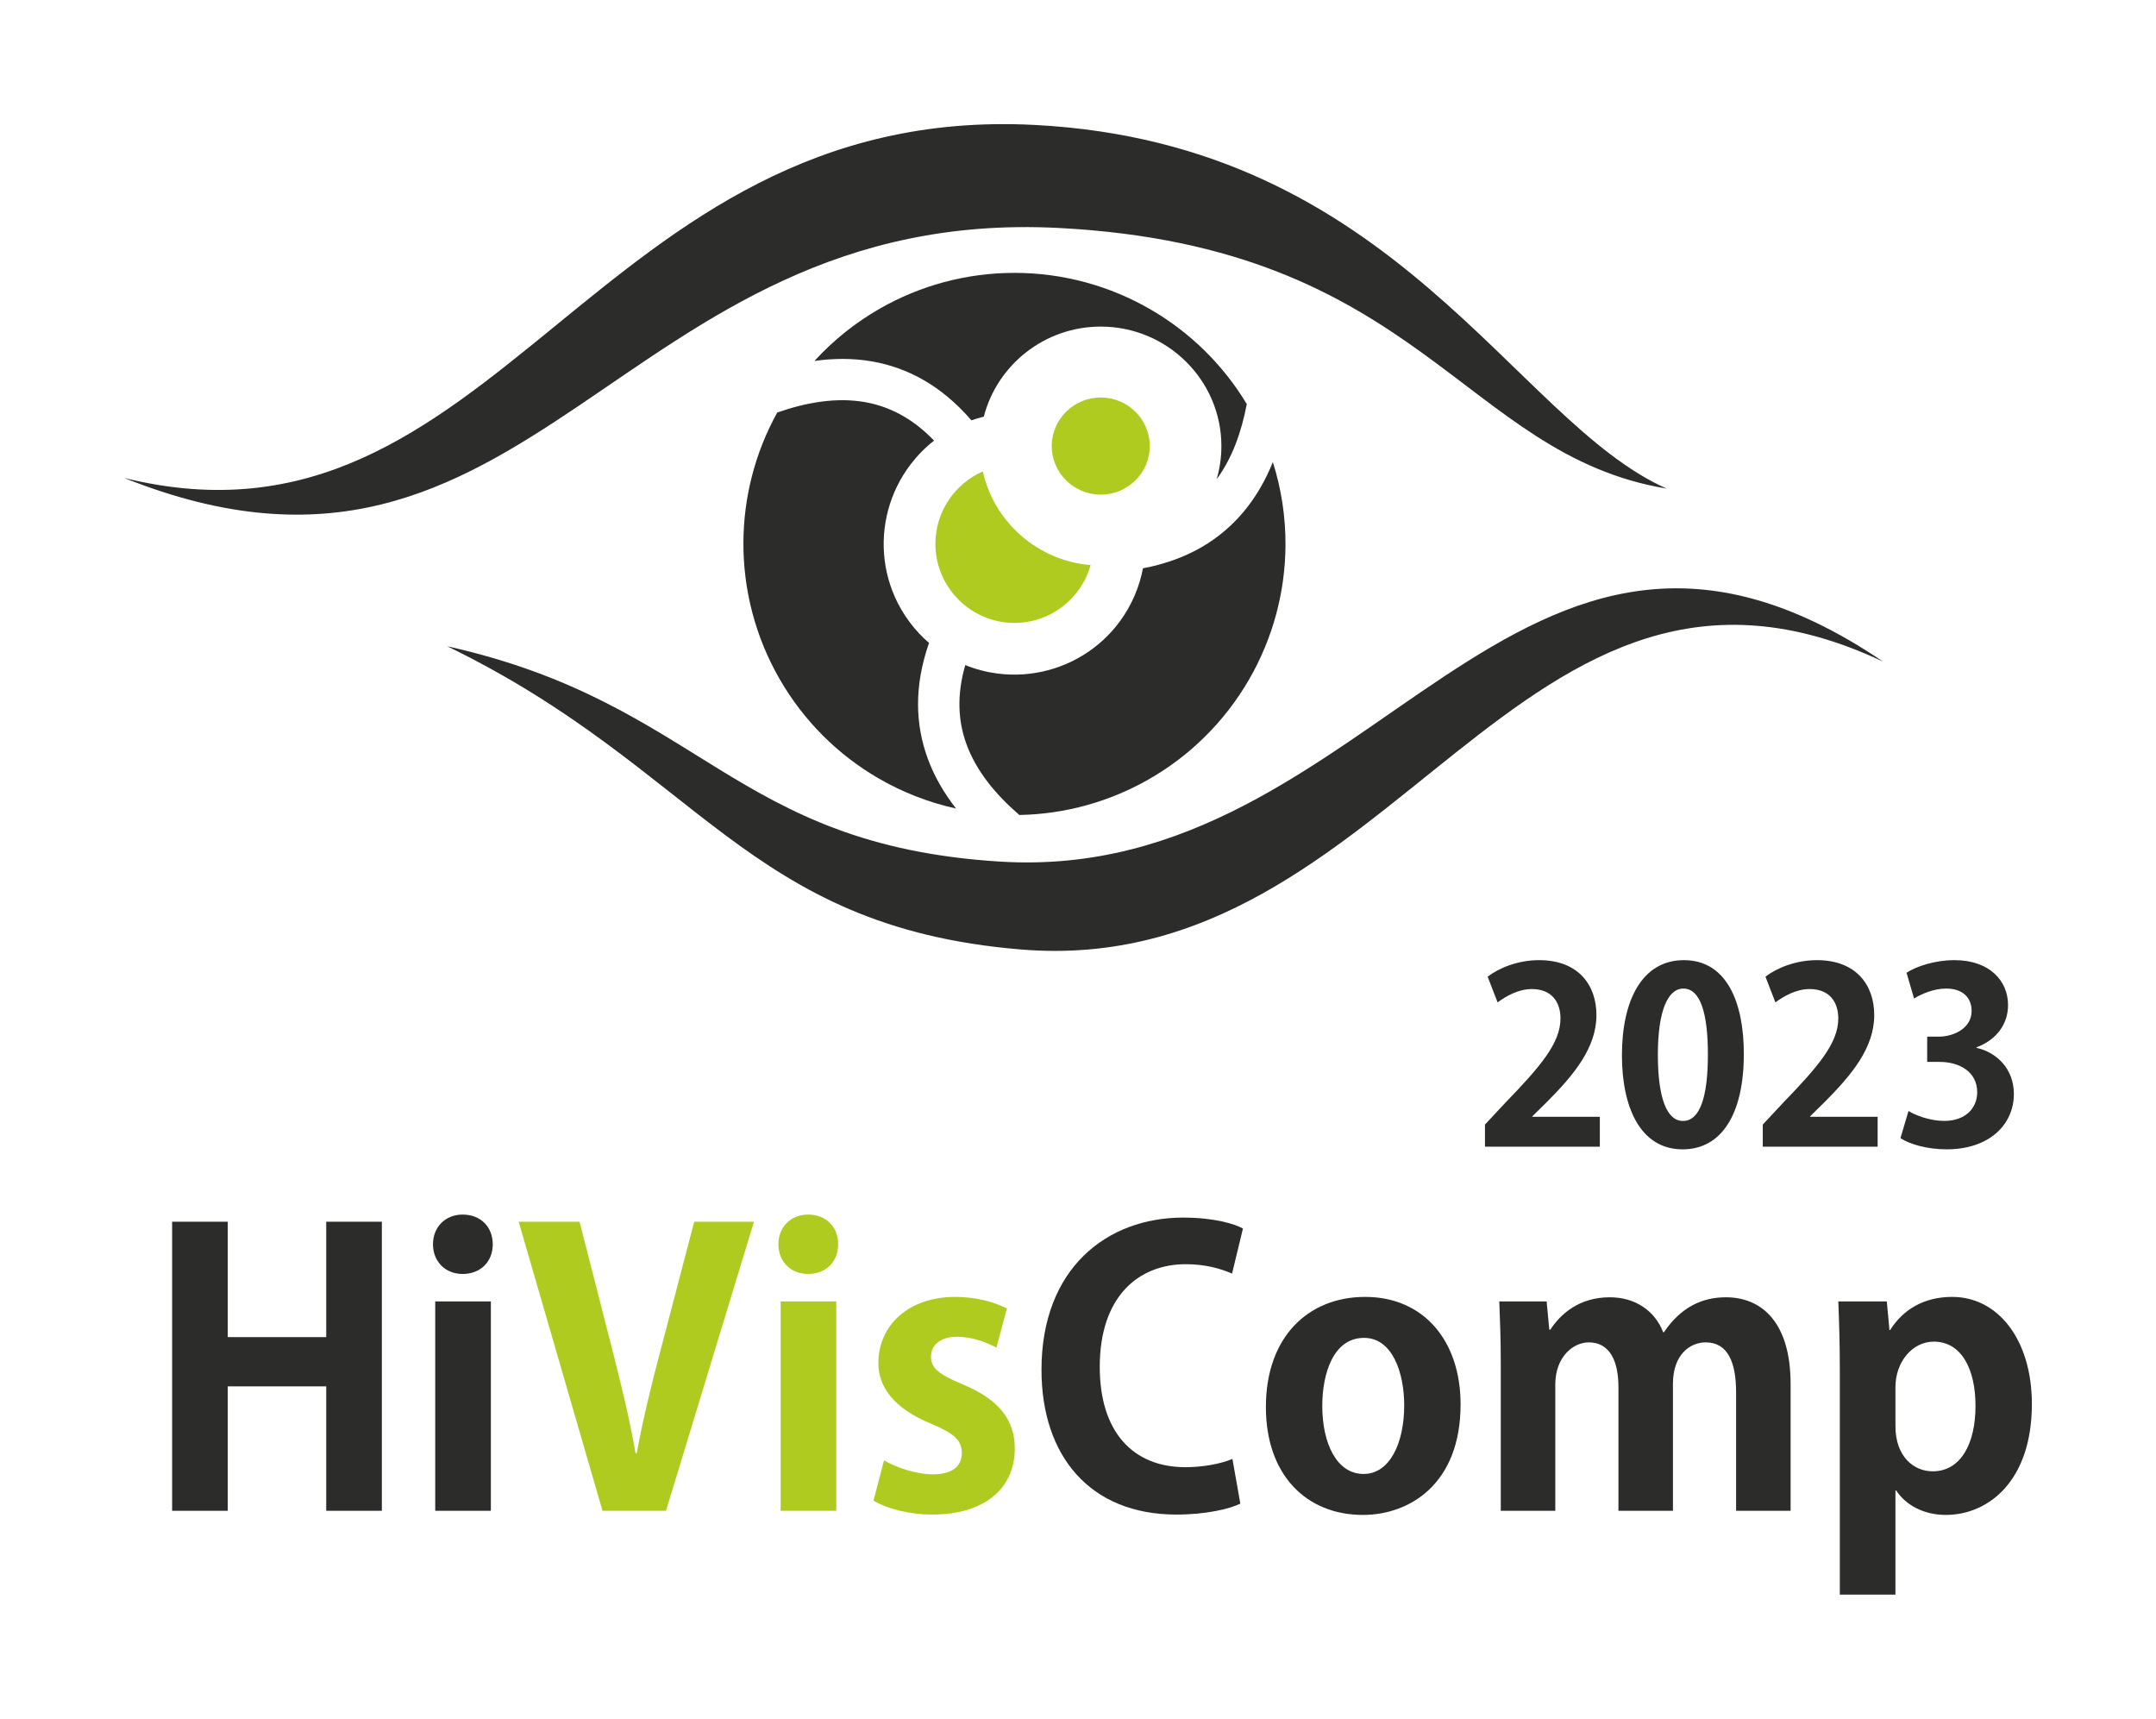 <?xml version="1.0" encoding="UTF-8" standalone="no"?>
<!-- Created with Inkscape (http://www.inkscape.org/) -->

<svg
   width="260.578"
   height="207.703"
   id="svg3267"
   version="1.1"
   inkscape:version="1.2.1 (9c6d41e410, 2022-07-14)"
   sodipodi:docname="hiviscomp2023.svg"
   inkscape:export-filename="hivis-logo-2017.jpg"
   inkscape:export-xdpi="96"
   inkscape:export-ydpi="96"
   xmlns:inkscape="http://www.inkscape.org/namespaces/inkscape"
   xmlns:sodipodi="http://sodipodi.sourceforge.net/DTD/sodipodi-0.dtd"
   xmlns="http://www.w3.org/2000/svg"
   xmlns:svg="http://www.w3.org/2000/svg"
   xmlns:rdf="http://www.w3.org/1999/02/22-rdf-syntax-ns#"
   xmlns:cc="http://creativecommons.org/ns#"
   xmlns:dc="http://purl.org/dc/elements/1.1/">
  <defs
     id="defs3269" />
  <sodipodi:namedview
     id="base"
     pagecolor="#ffffff"
     bordercolor="#666666"
     borderopacity="1.0"
     inkscape:pageopacity="0.0"
     inkscape:pageshadow="2"
     inkscape:zoom="5.6568542"
     inkscape:cx="112.87192"
     inkscape:cy="59.750524"
     inkscape:document-units="px"
     inkscape:current-layer="layer1"
     showgrid="false"
     fit-margin-top="15"
     fit-margin-left="15"
     fit-margin-right="15"
     fit-margin-bottom="15"
     showguides="true"
     inkscape:guide-bbox="true"
     inkscape:window-width="3840"
     inkscape:window-height="2091"
     inkscape:window-x="0"
     inkscape:window-y="32"
     inkscape:window-maximized="1"
     inkscape:showpageshadow="2"
     inkscape:pagecheckerboard="0"
     inkscape:deskcolor="#d1d1d1">
    <sodipodi:guide
       orientation="0,1"
       position="223.289,68.621"
       id="guide4092"
       inkscape:locked="false" />
    <sodipodi:guide
       orientation="0,1"
       position="224.388,90.803"
       id="guide4094"
       inkscape:locked="false" />
  </sodipodi:namedview>
  <g
     inkscape:label="Layer 1"
     inkscape:groupmode="layer"
     id="layer1"
     transform="translate(-114.168,-358.582)">
    <path
       inkscape:connector-curvature="0"
       style="fill:#2c2c2b;stroke:none"
       d="m 129.168,416.339 c 49.432,19.748 59.505,-32.974 112.975,-30.208 43.685,2.26 48.765,27.39 73.465,31.496 -18.516,-8.195 -32.709,-41.687 -76.392,-43.947 -53.471,-2.766 -64.927,53.781 -110.047,42.659 z"
       id="path14" />
    <path
       inkscape:connector-curvature="0"
       style="fill:#2c2c2b;stroke:none"
       d="m 341.759,438.534 c -44.72,-30.276 -61.175,27.011 -106.752,24.166 -32.385,-2.021 -35.968,-19.142 -66.784,-26.02 30.565,14.85 36.054,33.867 69.281,36.639 45.509,3.796 60.015,-55.625 104.255,-34.784 z"
       id="path16" />
    <path
       inkscape:connector-curvature="0"
       style="fill:#2c2c2b;stroke:none"
       d="m 219.572,402.259 c 4.275,0.748 8.367,2.902 12.001,7.119 0.492,-0.174 0.994,-0.323 1.501,-0.445 1.606,-6.244 7.34,-10.885 14.134,-10.885 8.031,0 14.581,6.486 14.581,14.438 0,1.391 -0.201,2.737 -0.575,4.012 1.88,-2.549 3,-5.709 3.643,-9.085 -2.874,-4.779 -6.878,-8.666 -11.56,-11.396 -4.925,-2.873 -10.606,-4.461 -16.519,-4.461 -5.808,0 -11.391,1.531 -16.255,4.31 -2.934,1.676 -5.609,3.809 -7.918,6.334 2.326,-0.328 4.661,-0.344 6.966,0.059 z"
       id="path18" />
    <path
       inkscape:connector-curvature="0"
       style="fill:#b0cb1f;stroke:none;fill-opacity:1"
       d="m 236.778,433.86 c 4.374,0 8.078,-2.965 9.204,-6.988 -6.423,-0.534 -11.682,-5.219 -13.024,-11.324 -3.371,1.479 -5.736,4.85 -5.736,8.756 0,5.263 4.294,9.556 9.556,9.556 z"
       id="path20" />
    <path
       inkscape:connector-curvature="0"
       style="fill:#2c2c2b;stroke:none"
       d="m 160.321,506.221 -6.724,0 0,13.946 -11.901,0 0,-13.946 -6.724,0 0,34.932 6.724,0 0,-15.036 11.901,0 0,15.036 6.724,0 0,-34.932 z"
       id="path22" />
    <path
       inkscape:connector-curvature="0"
       style="fill:#2c2c2b;stroke:none"
       d="m 173.722,508.946 c 0,-2.089 -1.454,-3.589 -3.635,-3.589 -2.089,0 -3.587,1.5 -3.587,3.589 0,2.045 1.452,3.589 3.587,3.589 2.09,0 3.635,-1.407 3.635,-3.589 z m -0.228,6.905 0,0 -6.724,0 0,25.302 6.724,0 0,-25.302 z"
       id="path24" />
    <path
       inkscape:connector-curvature="0"
       style="fill:#2c2c2b;stroke:none"
       d="m 263.122,534.886 c -1.363,0.59 -3.589,0.999 -5.678,0.999 -6.315,0 -10.357,-4.225 -10.357,-12.129 0,-8.45 4.634,-12.401 10.402,-12.401 2.408,0 4.225,0.544 5.588,1.135 l 1.317,-5.451 c -0.999,-0.545 -3.453,-1.317 -7.223,-1.317 -9.268,0 -17.126,6.178 -17.126,18.399 0,10.357 5.814,17.489 16.309,17.489 3.589,0 6.405,-0.681 7.723,-1.317 l -0.955,-5.405 z"
       id="path26" />
    <path
       inkscape:connector-curvature="0"
       style="fill:#2c2c2b;stroke:none"
       d="m 279.158,515.306 c -6.86,0 -11.992,4.816 -11.992,13.31 0,8.223 4.905,13.037 11.72,13.037 5.633,0 11.811,-3.725 11.811,-13.355 0,-7.678 -4.452,-12.992 -11.539,-12.992 z m 4.724,13.129 0,0 c 0,4.497 -1.726,8.268 -4.905,8.268 -3.271,0 -4.997,-3.725 -4.997,-8.223 0,-3.861 1.317,-8.223 5.043,-8.223 3.453,0 4.86,4.225 4.86,8.178 z"
       id="path28" />
    <path
       inkscape:connector-curvature="0"
       style="fill:#2c2c2b;stroke:none"
       d="m 330.582,525.8 c 0,-7.314 -3.408,-10.447 -7.814,-10.447 -2.816,0 -5.406,1.135 -7.495,4.224 l -0.091,0 c -1,-2.589 -3.361,-4.224 -6.45,-4.224 -3.771,0 -5.997,2.089 -7.179,3.906 l -0.136,0 -0.318,-3.408 -5.724,0 c 0.091,2.234 0.181,4.641 0.181,7.601 l 0,17.701 6.588,0 0,-15.248 c 0,-3.376 2.18,-5.103 4.043,-5.103 2.635,0 3.589,2.408 3.589,5.405 l 0,14.945 6.588,0 0,-15.354 c 0,-3.544 2.09,-4.996 3.953,-4.996 2.68,0 3.679,2.408 3.679,6.041 l 0,14.309 6.588,0 0,-15.354 z"
       id="path30" />
    <path
       inkscape:connector-curvature="0"
       style="fill:#2c2c2b;stroke:none"
       d="m 342.529,519.303 -0.318,-3.453 -5.861,0 c 0.091,2.317 0.182,4.997 0.182,8.269 l 0,27.165 6.723,0 0,-12.584 0.091,0 c 1.09,1.681 3.225,2.953 5.996,2.953 5.134,0 10.402,-4.088 10.402,-13.4 0,-7.769 -4.088,-12.947 -9.63,-12.947 -3.271,0 -5.86,1.409 -7.496,3.998 l -0.09,0 z m 0.726,6.905 0,0 c 0,-3.044 2.045,-5.496 4.634,-5.496 3.316,0 5.043,3.27 5.043,7.768 0,4.543 -1.771,7.904 -5.179,7.904 -2.271,0 -4.497,-1.771 -4.497,-5.45 l 0,-4.725 z"
       id="path32" />
    <path
       inkscape:connector-curvature="0"
       style="fill:#b0cb1f;stroke:none;fill-opacity:1"
       d="m 198.071,506.221 -4.043,15.445 c -1.09,4.089 -2.135,8.359 -2.908,12.537 l -0.136,0 c -0.728,-4.224 -1.772,-8.404 -2.817,-12.537 l -3.951,-15.445 -7.36,0 10.131,34.932 7.676,0 10.63,-34.932 -7.223,0 z"
       id="path34" />
    <path
       inkscape:connector-curvature="0"
       style="fill:#b0cb1f;stroke:none;fill-opacity:1"
       d="m 215.469,508.946 c 0,-2.089 -1.454,-3.589 -3.634,-3.589 -2.09,0 -3.589,1.5 -3.589,3.589 0,2.045 1.452,3.589 3.589,3.589 2.089,0 3.634,-1.407 3.634,-3.589 z m -0.228,6.905 0,0 -6.723,0 0,25.302 6.723,0 0,-25.302 z"
       id="path36" />
    <path
       inkscape:connector-curvature="0"
       style="fill:#b0cb1f;stroke:none;fill-opacity:1"
       d="m 235.866,516.715 c -1.454,-0.772 -3.679,-1.409 -6.269,-1.409 -5.633,0 -9.268,3.453 -9.268,7.995 0,2.771 1.726,5.451 6.451,7.36 2.771,1.18 3.634,1.999 3.634,3.542 0,1.545 -1.135,2.545 -3.498,2.545 -2.09,0 -4.588,-0.909 -5.905,-1.681 l -1.272,4.86 c 1.681,1 4.361,1.681 7.133,1.681 6.314,0 9.947,-3.18 9.947,-7.995 0,-3.498 -1.999,-5.951 -6.269,-7.723 -2.906,-1.226 -3.861,-1.954 -3.861,-3.361 0,-1.364 1.09,-2.408 3.135,-2.408 1.907,0 3.68,0.726 4.77,1.316 l 1.271,-4.724 z"
       id="path38" />
    <path
       inkscape:connector-curvature="0"
       style="fill:#b0cb1f;stroke:none;fill-opacity:1"
       d="m 247.208,418.355 c 3.264,0 5.926,-2.636 5.926,-5.869 0,-3.232 -2.663,-5.869 -5.926,-5.869 -3.265,0 -5.928,2.637 -5.928,5.869 0,3.232 2.663,5.869 5.928,5.869 z"
       id="path48" />
    <path
       inkscape:connector-curvature="0"
       style="fill:#2c2c2b;stroke:none"
       d="m 226.289,450.227 c -1.49,-4.075 -1.67,-8.696 0.164,-13.952 -0.411,-0.353 -0.805,-0.728 -1.179,-1.123 -0.828,-0.876 -1.565,-1.86 -2.19,-2.942 -2.178,-3.772 -2.618,-8.085 -1.569,-11.995 0.531,-1.984 1.452,-3.873 2.73,-5.54 0.805,-1.05 1.746,-2.009 2.817,-2.845 -2.611,-2.722 -5.444,-4.145 -8.355,-4.655 -3.419,-0.598 -7.04,0.017 -10.599,1.258 -2.703,4.879 -4.066,10.289 -4.09,15.709 -0.025,5.702 1.441,11.417 4.396,16.537 2.904,5.029 7.022,9.099 11.861,11.922 2.917,1.702 6.103,2.954 9.444,3.69 -1.446,-1.85 -2.627,-3.865 -3.431,-6.064 z"
       id="path50" />
    <path
       inkscape:connector-curvature="0"
       style="fill:#2c2c2b;stroke:none"
       d="m 264.473,420.426 c -2.785,3.328 -6.696,5.795 -12.166,6.834 -0.1,0.533 -0.226,1.062 -0.383,1.582 -0.345,1.155 -0.828,2.285 -1.452,3.368 -2.179,3.773 -5.694,6.309 -9.604,7.357 -1.984,0.532 -4.08,0.678 -6.162,0.406 -1.312,-0.172 -2.614,-0.508 -3.873,-1.018 -1.052,3.622 -0.869,6.787 0.146,9.564 1.191,3.259 3.534,6.088 6.389,8.549 5.576,-0.099 10.944,-1.623 15.649,-4.312 4.951,-2.83 9.168,-6.956 12.124,-12.076 2.904,-5.029 4.369,-10.631 4.394,-16.233 0.016,-3.378 -0.494,-6.762 -1.526,-10.024 -0.88,2.178 -2.034,4.209 -3.535,6.004 z"
       id="path52" />
    <g
       aria-label="2023"
       id="text4088"
       style="line-height:0%;letter-spacing:0px;word-spacing:0px;fill:#2c2c2b">
      <path
         d="m 307.527,493.542 h -8.159 v -0.059 l 1.849,-1.82 c 3.228,-3.258 5.899,-6.486 5.899,-10.419 0,-3.61 -2.172,-6.633 -6.926,-6.633 -2.553,0 -4.843,0.939 -6.222,1.996 l 1.203,3.111 c 1.027,-0.763 2.524,-1.614 4.138,-1.614 2.436,0 3.463,1.614 3.463,3.551 0,2.994 -2.465,5.84 -6.662,10.184 l -2.465,2.641 v 2.671 h 13.882 z"
         style="font-weight:bold;font-size:29.349px;line-height:1.25;font-family:'Kozuka Gothic Pro';-inkscape-font-specification:'Kozuka Gothic Pro Bold'"
         id="path288" />
      <path
         d="m 317.535,497.475 c 4.666,0 7.396,-4.197 7.396,-11.534 0,-6.163 -2.025,-11.329 -7.249,-11.329 -4.989,0 -7.484,4.755 -7.484,11.505 0,6.193 2.172,11.358 7.337,11.358 z m 0.029,-3.434 c -1.937,0 -3.023,-2.759 -3.023,-8.012 0,-5.283 1.203,-7.983 3.082,-7.983 2.054,0 2.964,2.964 2.964,7.983 0,5.195 -0.998,8.012 -2.994,8.012 z"
         style="font-weight:bold;font-size:29.349px;line-height:1.25;font-family:'Kozuka Gothic Pro';-inkscape-font-specification:'Kozuka Gothic Pro Bold'"
         id="path290" />
      <path
         d="m 341.103,493.542 h -8.159 v -0.059 l 1.849,-1.82 c 3.228,-3.258 5.899,-6.486 5.899,-10.419 0,-3.61 -2.172,-6.633 -6.926,-6.633 -2.553,0 -4.843,0.939 -6.222,1.996 l 1.203,3.111 c 1.027,-0.763 2.524,-1.614 4.138,-1.614 2.436,0 3.463,1.614 3.463,3.551 0,2.994 -2.465,5.84 -6.662,10.184 l -2.465,2.641 v 2.671 h 13.882 z"
         style="font-weight:bold;font-size:29.349px;line-height:1.25;font-family:'Kozuka Gothic Pro';-inkscape-font-specification:'Kozuka Gothic Pro Bold'"
         id="path292" />
      <path
         d="m 353.048,485.148 c 2.436,-0.91 3.815,-2.817 3.815,-5.107 0,-2.935 -2.231,-5.43 -6.486,-5.43 -2.377,0 -4.637,0.763 -5.782,1.526 l 0.91,3.111 c 0.851,-0.528 2.348,-1.203 3.874,-1.203 2.054,0 3.082,1.145 3.082,2.7 0,2.142 -2.231,3.111 -3.962,3.111 h -1.409 v 3.052 h 1.497 c 2.377,0 4.549,1.174 4.549,3.669 0,1.82 -1.321,3.463 -3.991,3.463 -1.702,0 -3.493,-0.675 -4.314,-1.203 l -0.969,3.287 c 1.115,0.734 3.228,1.35 5.576,1.35 5.165,0 8.13,-2.994 8.13,-6.692 0,-3.023 -2.054,-5.019 -4.52,-5.576 z"
         style="font-weight:bold;font-size:29.349px;line-height:1.25;font-family:'Kozuka Gothic Pro';-inkscape-font-specification:'Kozuka Gothic Pro Bold'"
         id="path294" />
    </g>
    <path
       style="fill:#b0cb1f;fill-opacity:1;stroke-width:0.177"
       d="m 120.027,74.8 c -3.062,-0.877 -5.603,-3.43 -6.52,-6.552 -0.351,-1.197 -0.364,-3.665 -0.025,-4.939 0.371,-1.392 1.09,-2.706 2.108,-3.848 0.933,-1.047 2.919,-2.471 3.114,-2.233 0.061,0.075 0.255,0.613 0.431,1.196 1.225,4.066 4.623,7.539 8.906,9.103 0.797,0.291 1.893,0.581 2.436,0.645 0.55,0.065 1.025,0.217 1.074,0.345 0.048,0.126 -0.217,0.81 -0.589,1.521 -1.23,2.346 -3.5,4.173 -5.989,4.822 -1.352,0.352 -3.604,0.325 -4.946,-0.059 z"
       id="path1659"
       transform="translate(114.168,358.582)" />
  </g>
</svg>
